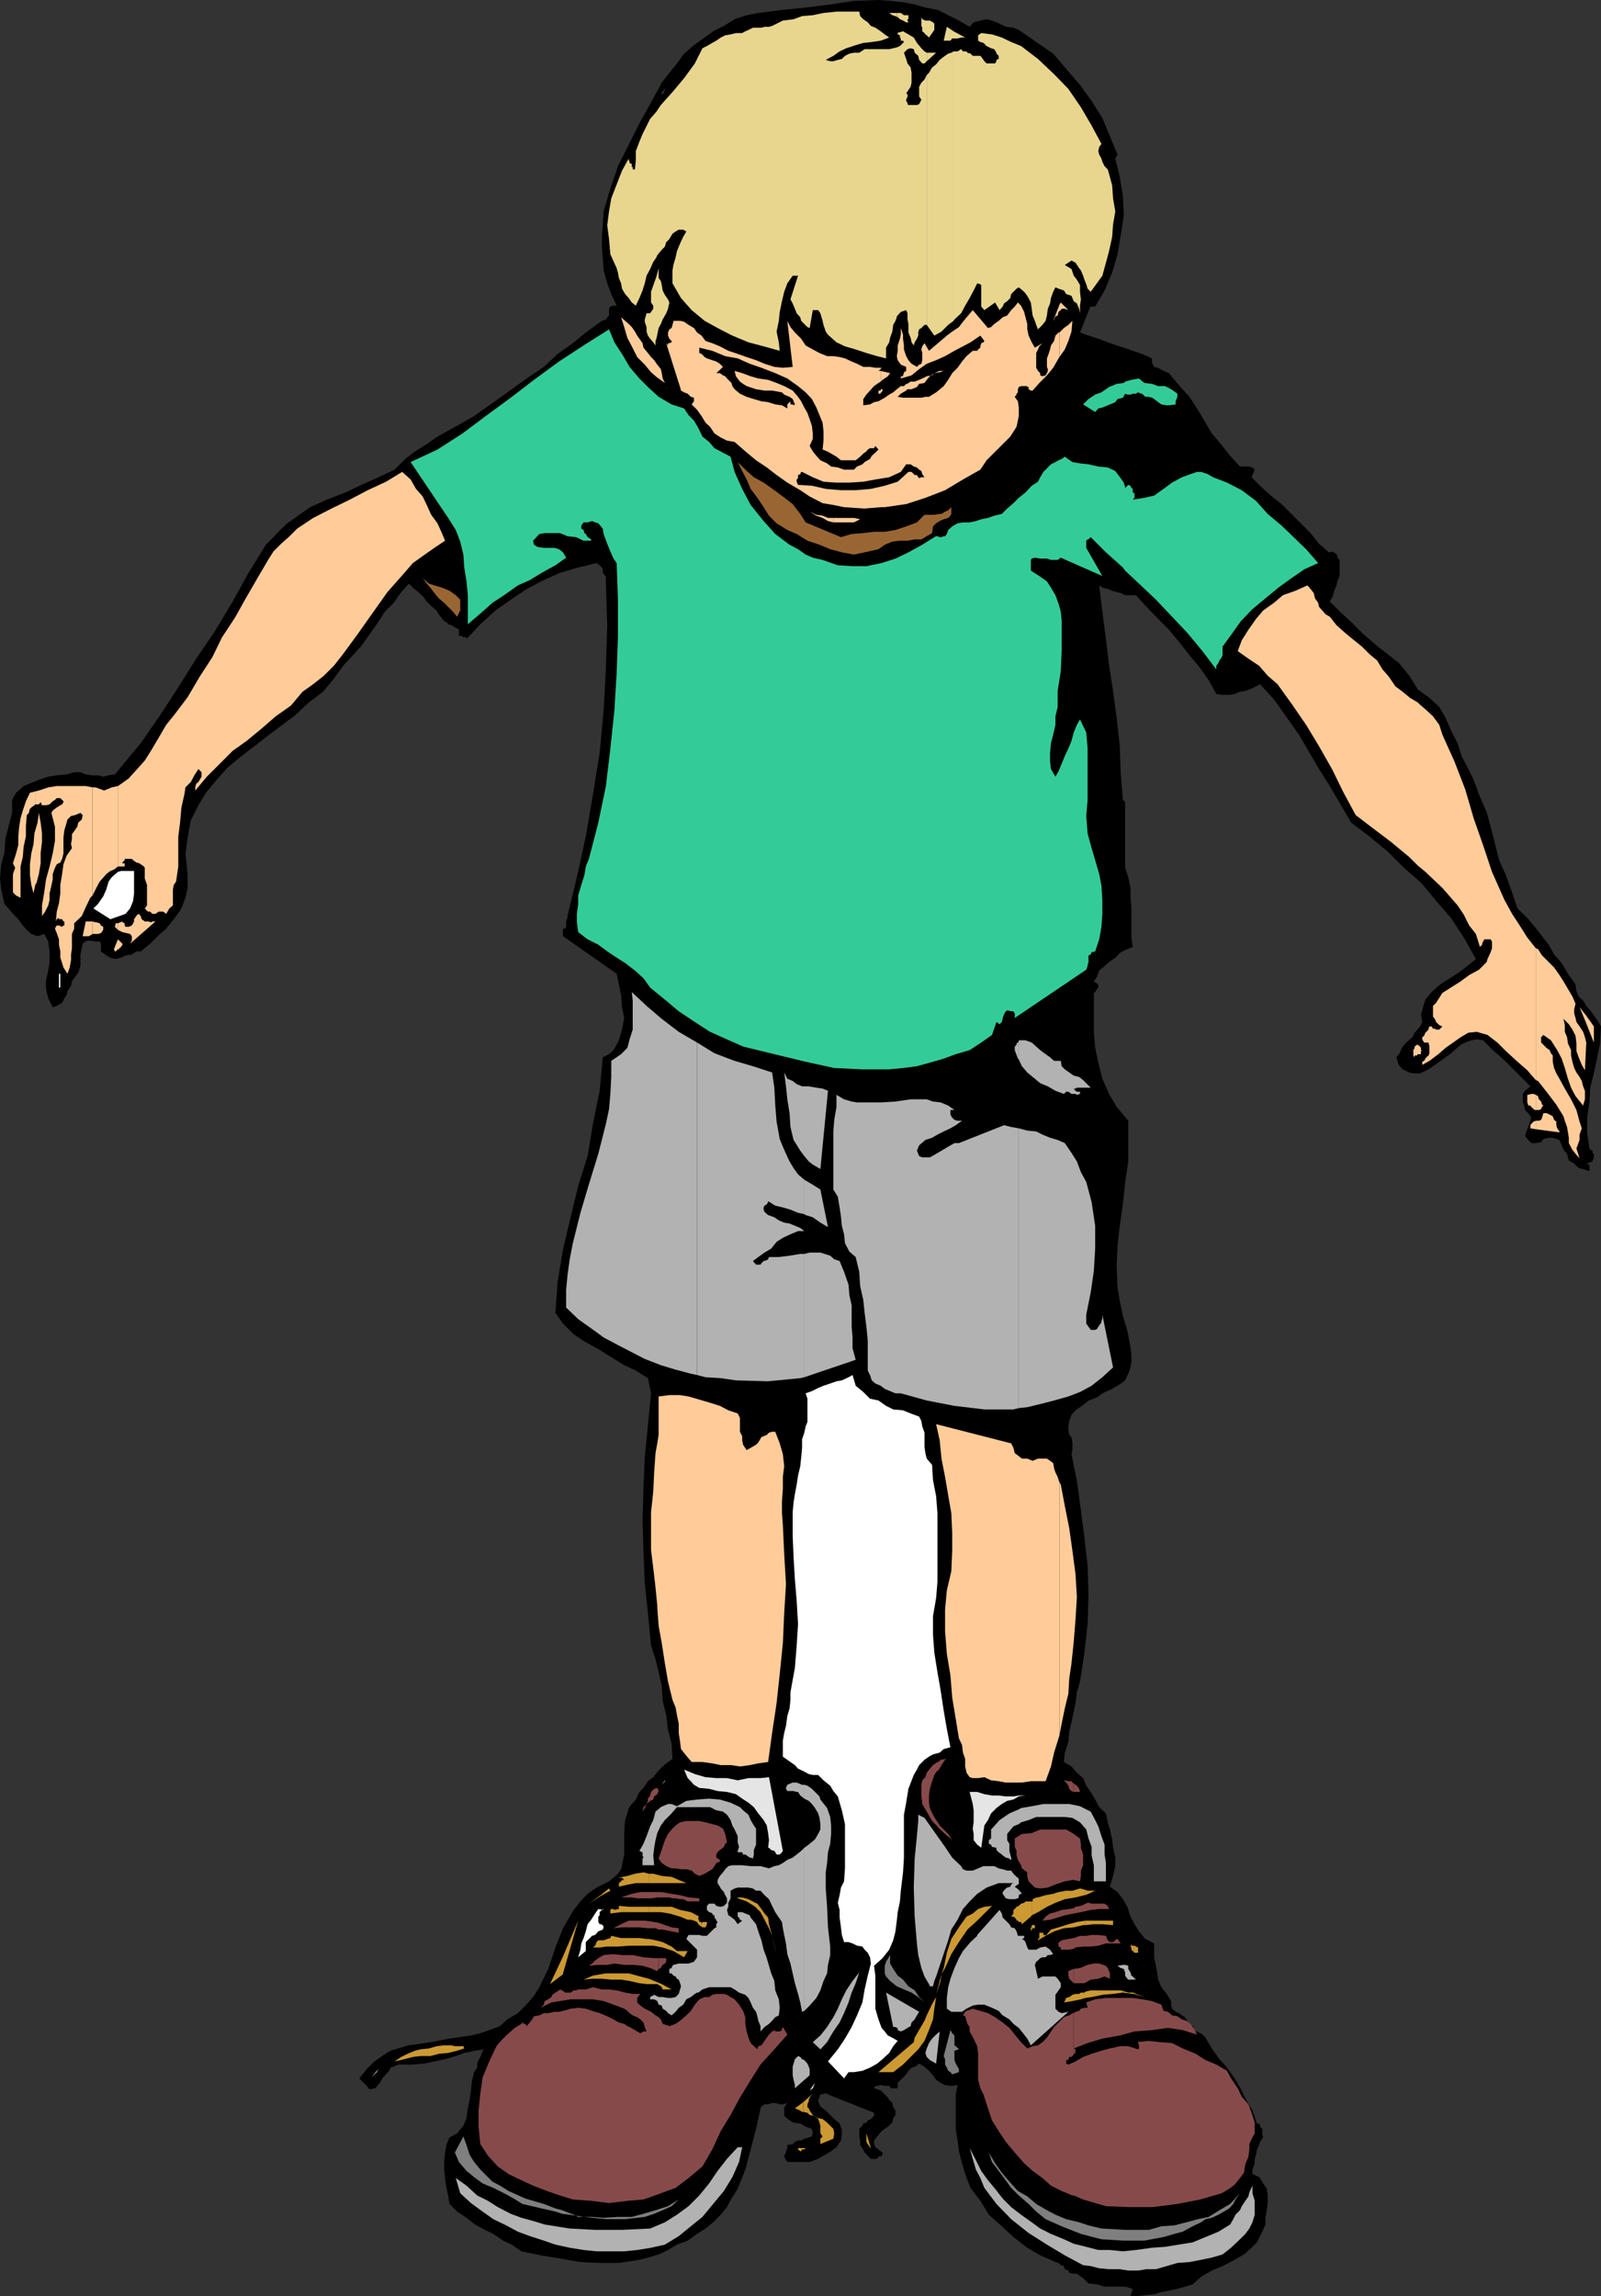 <svg xmlns="http://www.w3.org/2000/svg" width="358.297" height="513.801"><rect width="100%" height="100%" fill="#333333" stroke="none"/><path d="m217 6 .898-1 1.5-.398 1.399-.301 1.203.3 1.7.7 1.398.699 1.699.2 1.203.5 3.898 2.702L235.7 12l2.899 3.402 3.1 3.598 2.598 3.602 2.402 3.8 1.7 4.098 1.699 4.102-.5.898 1 4.102.699 4.3.203 4.297-.703 4.602-.7 4.101L248.899 61l-1.699 4-2.101 3.602h-1v-.2l-2.399 6 1.899.7 2.199.699 2.101.8 2 .7 1.602.5 2 .699 2.098.7 2.199 1v.702l.203.7.297.5.703.199.7.3.698.399.7.3.5.2L264 86.402l2.2 2.399 1.698 2.601 1.602 2.7L271.2 97l2.198 2.602 1.899 2.398 2.203 2.402h2.098l.5.2h.199l.5.5-.7 1.699 1.903 1.898 2.398 2.203 2.399 1.899L289 115l2.098 2.102 2.199 2.199 1.902 2.398 2.2 1.903h.199l.5-.2.199.2h.3l.7.699v.5l.5.5v3.601l-.5 1.2-.2.898-.5 1.2-.3 1.202-.7 1.2 2.2 2.199 2.601 2.398 2.399 2.403L307.5 144l2.797 2.2 2.703 2.1 2.398 2.9 1.899 3.1 2.402 1.7 2.399 2.2 1.402 2.402 1.2 2.8 1.5 2.899.898 2.898 1.5 2.903 1.199 2.398 1.402 3.8 1.5 3.4.899 3.3 1 3.902.902 3.598 1.5 3.3 1.398 3.9 1.2 3.6 2.199 2.102 1.703 2 1.598 2.098 1.5 1.902 1.199 2.2 1.703 1.898 1.398 2.402 1.7 2.399.199 1.5.5 1.199 1 .902.703 1.2.898 1 1 1.398.7 1 .699 1.2-.2 3.8-.699 3.402-.699 3.297-.8 3.203-.2 3.297-.5 3.403v3.3l.5 3.598.2.3.5.2v.5l.3.2v1l-.3.5v.202l-1.2.5v.2h.5v1.5l-1.402-.5-1-.2-1-1-1.2-.703-.398-1.5-.8-.898-.399-1-.5-1.2-1.5-.5h-.902l-1.2.301-.5.7-1.199.199h-1l-.699-.7-.703-.902 1.402-4.097-.199-.301-.5-.7-.703-.699-.2-1-.3-.902v-1.7l.5-.698 1.203-1-5.5-5.5-1.5-1.403-1.203-1-2.399-2.398-1.398-.2-1.203.2-1.399.5-1 .5-2.398 2.101-2.402 1.7-2.399 1.699-1.902.898h-1.5l-.899-.199-1.5-.7-.898-1-.5-1.698.7-.903.698-1.5.801-.898 1.399-1.2.5-1 1.199-1.402.5-1L318 227l.297-.898.402-1.5.301-.903 1.398-1.699 1.899-1.7 2.203-1.398 1.898-1.203 2.2-1.699 1.699-1.398-2.7-4.801-2.898-4.399-3.3-3.8L318 197.5l-3.8-3.3-3.602-3.598-4.098-3.403-4.102-3.097L300 180l-2.402-4.098-2.399-3.8-2.402-4.102-2.098-3.598-2.902-4.101-2.7-3.801-3.097-3.398-.902.5-1.5.699-.899.3-1.199.2-1.203.5-1.2.199h-1.5l-1.398-.2-1.699-3.1-1.902-2.7-2.399-2.898L264 143.8l-2.402-2.899-2.399-2.402-2.601-2.7-2.399-2.6h-2.402l-1-.5-.899-.2-1-.3-1-.4-1.199-.3-.699-.5.7 5.8.8 6.2.7 5.8.898 5.802.8 6 .7 6.199.199 6 .5 6.199.5.5v14.7l.703 2.1.5 2.4v1.902l.2 2.398v6.8l.3 2.102-1.203.5-1.5.7-1.2 1.199-1.398 1-1 .898-1.199 1-.5 1.403-.703 1 .703.5.297.199v.7l-.297.3-.402.7-.301.2v8.702l.3 3.598.7 3.3.902 3.602 1.5 3.399 1.7 2.898 2.601 3.102v9.101l-.703 4.797-.5 4.801-.7 4.8-.5 4.602-.199 4.5.2 4.598.5 3.102.699 3.398 1 3.3.703 3.602.2 1.7v1.699L253 306l-.5 1.402-.703 1.5-1.2.899-1.699 1-2.199 1-.902.699-1 .5-1.2.402-.898.797-1 .703-1 .7-.902 1-.5 1.398-.2 1v.902l.2 1.2.5.5.203 1.199v1.699l-.203.902 1.203 6 .898 6.5.801 6.297.7 6.203.199 6.5-.2 6.5-.699 6.399-1 6.5-.699 2.398-.3 2.403-.403 1.898-.5 2.402-.5 2-.2 2.399-.8 2.398-.2 2.102 1.7 1 1.203 1.398 1.398 1.203.7 1.7 1 1.398 1 1.7.902 1.702 1.5 1.399.398 2 .5 1.601.5 2.2.2 1.898.5 2.2v1.902l-.5 2.199-.7 2.398 1.7 1.203 1.199 1.598 1 1.7.703 2.202.898 1.7 1 1.597 1.399 1.703 2 1v3.297l.402 1.703.301 1.7.2 1.398.698 1.7 1.2 1.5 1 1.6v1l.199.7.8.7.7.3.703.5.7.402.5.797.698 1.203h.7v.899l.5.3h.3l.7.399h.199l1 1 1.402 2.402 1.7 2.399 1.699 1.898 1.699 2.403 1.402 2.398 1.2 2.402 1.398 2.399 1 2.898h.5l.203.5v.203l.5.5v1.2l.2.699-.7 1-.203.699-.5 1-.2 1.2-.3.902v1l-.5 1.398v1l1.5.7.902 1.402.801 1.199.2 1.5V493l-.2 1.602-.3 1.699v1.5l-.7 1.601-.5 1-.703 1.399-1 1-1.899 1.699-2.101 1.2-2.7 1.402-2.398 1-2.402 1.398-1.899 1.7-3.398 1-1.902.402-1.7.3-1.601.5-2 .2-1.598.199H253l.5-1.602-1.703-.5h-4.598l-1.699-.5-1.902-.199-1.2-1.2-1.398-1h-1l-.703-.198-.2-.5-.8-.301-.2-.7-.699-.199-.5-.5-.699-.203-3.402-1.5-2.899-1.699-3.101-2.398-2.598-2.403-2.902-2.597-1.899-3.102-2.199-2.898L216 486.5l-.703-2.398-.7-2.7-.3-2.402-.399-2.398v-7.903l.399-2.097-1.399.199-1.398-.2-1-.5-1-.699-.703-1-.899-1-1-.902-1.199-.7-1 .7-.699.2-.703.702-.5.797-.7.703-1.199 1.2v1.199H199.2v-.5H198l-.703-.2h-.2l-.8.2h-.399l-.3.5.699.199.8.3.403.4.5.5.7.702.3.5.7.7.198 1 .5.699v1l-.5.699-.199 1-1 .902-1.402 1-1 1.2-.7.898v.8l.301.7.7.5.902.7v.5l-.402.402h-.5l-.301.5h-1.399l-.699-.7-.699-.703-.5-1-.5-.699v-1l-.203-.898v-1.7l.703-.703.2-.5.698-.199.301-.5.7-.3.699-.7v-.7l-10.301-4.1-.2-.2h-.8l-.2.2h-.5l-.199.5v.202l-.3.5v.297l.5 1.203 1.199.899 1 1 .902.898 1.2 1 .5 1.403v1l-.2 1.398-1 1.5-1.199.902-1.703 1-1.2.7-1.898.699h-5l-.3-.399-.399-.8v-.2l.398-.703v-.297l.301-.703V480l1.2-.2.5-.5.699-.3h.699l.703-.398 1-.301.7-.2.198-.699-.199-1-1.402-.5-1.2-.703-1.5-.199-.898-.5-1.199-1v-1.898l.7-1-1 .3h-.7l-1-.3h-.703l-.899.3h-.8l-.7.5-.199.399-1 4.601L168 481l-1.203 4.5-1.7 4.3-1.398 2.2-1 1.902-1.402 1.7-1.7 1.699-1.699 1.398-1.898 1.203-2.102 1.5-2.398.899-2 1.199-2.102 1-2.398.7-1.902.5-4.598.702h-4.3l-4.302-.203-4.601-.797L121 504.7l-4.3-.898-2.2-1.5-1.902-.899-2.2-1.5L108.5 499l-2.203-1.2-1.899-1.5-2.101-1.398-1.7-1.703-.3-1.898-.399-1.7-.3-2.199-.2-1.902v-1.7l.2-2.1.3-1.7.7-1.7 1.699-.898 1.402-1.703.7-1.699.3-2.2.399-1.898.3-2.101.2-2 .5-2.102.199-.297.5-.703v-.898l.3-.801.403-.7.297-.698.203-.7.5-.3-2.203.3-2.399.5-1.898.7-2.402.699-2.399.5-2.402.5-2.399.199h-3.3l-1 .5-.7.2-.3.702-1.399 1.5-.699 1.2-1 1.199-.902.199h-.5l-.5-.7-1.7-1.698 1.7-2.102 1.699-1.7 1.703-1.198 1.898-1.2L91.5 457.7l4.797-.699 4.3-.8 4.801-.7 2.102-.5 2-.7 2.398-.898 1.602-1.5 2.398-1.402 1.7-1.7 1.699-1.898 1.402-2.203 2-4.097 1.598-4.801L126 431.5l2.398-4.098 1.5-1.902 1.602-1.7 2-1.398 2.797-1.402 1-.8 1-.9.703-1 .2-.898.5-2.402v-5.098l.198-2.601.5-1.5.301-1.2.7-.902.898-1 .8-1.699.903-.898 1-1.5 1.2-.903 1.198-1.5.899-.898 1.203-1 1-.7-.203-3.402-.797-3.097-.402-3.301-.801-3.2-.2-3.3-.699-3.102-.699-2.898-1-3.102L145 361l-.703-6.8L144 347l-.203-6.898.203-7 .297-6.903L145 319l.7-7.2-.7-3.398-2.703-1.703-2.598-1.199-3.101-1.898-2.7-1.7-3.101-1.703-2.399-1.597-2.398-2.403-1.703-2.398.5-7 1.203-7.2 1.7-7.199 1.698-7 2.102-6.703 1.2-7.199 1.5-7.398.698-7.5 1.399-.7 1-.902.703-1.2.5-1 .7-2.398.5-2.601-.5-2.399-.2-2.703-1-4.797-12-8.402v-1.7h.5l.2-.398V206.2l.3-.797V205l2.098-8.7 2-9.1 1.601-9.4 1.5-9.3.899-9.598.5-9.402.3-9.598-.3-9.3v-1.5l-.5-.7-.2-.203v-.797L134.7 127l-.5-.5-.699-.5-4.102 1-4.101 1.2-3.598 1.6-3.8 2-3.602 2.4-3.399 2.402-3.398 3.097-3.102 3.301v-.398h-.898v-.301h-.8v-1.399l-.403-.3-.5-.2-.7-.5-.8-.203-.399-.5-.5-.199-1.199-1.5-.5-.898-1.199-1-1-1-.902-1.2-1-.902-1.2-1-.898-.898-1.703 1.898-1.7 2.402-1.898 1.899-1.902 2.898-1.7 2.403-1.699 2.398L79 146.602 76.797 149l-2.098 2.902-2.402 2.899-3.2 2.398L66 160.102l-6 4.5-6.203 4.8-2.899 2.399L48.5 174.5l-2.402 2.902-1.7 2.797-1.699 3.403-.699 3.8-.5 3.598.5 4.8v2.9l-.5 2.202-.902 2.399-1.7 2.398-1.699 2.102-1.902 1.699-1.7 1.7-2.097 1.702h-1l-1 .7-1.402.199-1 .5-1.399.3-1-.3-.902-.5-1.2-.899V211.2l-.3-.5h-.899l-1.198-.2h-.5l-.699.2-.5.5-.203 1-.297 1.402v2.597l-.5 1.5-.703.903-.7 1-.199 1-.8 1.199-.2.898-.5.703-.5 1-1.199.7-.902.3-1-2-.5-2.101v-1.899l.5-2.203.3-1.898v-2.399l-.3-2.203-.9-1.699-1.5.5L7 209l-1-.898-.902-1-1-1.403-1.2-1.199-1-1.2-.898-1-.703-3.1L0 196.601l.297-3.2L1 190.8l.2-3.102.698-2.699.801-3.098V179l.899-1.598 1.699-1.5L7 175.2l1.7-.699 2.097-.7 1.902-.3 2.2-.2 1.699-.5H18l1.2.5 1.5.2h1.198l1.2.3 1.199-.3 1.402-.2 1-1.198L31.5 166.3l4.297-6.2 4.101-6.3 4-6.399 4.102-6 3.898-6.5 3.602-6.5 4-6.5 1.7-1.703 1.5-1.597 1.597-1.5 1.703-1.2 3.398-2.402 3.801-1.7 4.098-1.6 3.601-1.7 3.801-1.7 3.598-1.698 2.402-2.403L92.9 101l2.601-1.598 2.398-1.703 2.7-1.5 2.902-1.597 2.598-1.5 2.402-1.7L111.898 89l3.301-2.398 3.399-2.403 3.101-2.097 3.098-2.903 3.402-2.398 2.899-2.399 3.601-2.601.899-.301.3-.5.399-.398v-1.5l.3-.5.7-.2H138l-1.203-2.601-.899-2.399-.8-2.902-.2-2.7-.199-2.6v-2.4l.2-2.6.199-2.9 1.5-5.1 1.699-5 2.402-4.798 2.399-4.8L145.5 23.3l2.598-4.801 1.699-2.2 1.703-2.1 1.598-2.2 2.199-1.898 2.402-1.7L159.598 7 162 5.8l2.398-1.5 2.7-.898 2.601-.5 2.399-.3 3.101-.403 5.098-.5 5.5-.699 5.3-.8 5.5-.2 2.602.2 2.899.3 2.601.5 2.399.7 2.699.5 2.402 1.202 2.399 1.2L217 6"/><path fill="#e8d68f" d="m146.898 75.8.2-.898.3-1.5.5-.902.399-1 .8-1.398.403-1 .297-1.403L149.5 67l-.703-1-.5-1-.2-1.2-.199-.898-.5-.703V60l-.5 1.902v13.899m0-13.899-1.199 3.399v2.398l.5.703v.7l-.5.699-.199.3h-.8l-.403 1.399v.5l.402 1.2v1l.301.902.5.699.7.8.5.7v-1l.198-.5V61.902m0-4.3.2-.5 1-1.2.699-.703.3-1 .7-.699.703-1.2.7-.5.698-.398h1l.7.399-.7 1.199-.699 1.5-.699 1.7-.3 1.402-.5 1.699-.2 1.199v2.902l1.898 3.297 2.399 2.703 2.902 2.399 2.899 1.601 3.3 1.7 3.602 1.5 3.398.898 3.602 1-.203-1.898-.5-2.403.5-2.398.203-2 .5-2.399.5-2.101.7-1.899 1.198-1.703h1.2l-1.7 5.301.5.902.5 1.2.399 1 .8.898.2.8.703.7.7.7.5.202.698-4h1.2l.3.399.2.3.5 1.7.199.898.5 1.5.5.703 1.902 1.7 1.899.898 2.402.7 2.398.8 2.399.7 2 .5v-2.4l.703-1.198.2-1 .5-1.403.198-1.5.5-.898.301-.801V10.602l-.8.199L199 11h-5.5l-1.203.8h-1.2l-1 .2-1 .5-.699.7-.898.202-1 .297h-.703l-1-.297 1.703-.902 1.398-1 1.5-.7 2.102-.698 1.7-.5 1.898-.2 2-.3 1.902-.7-1-.703-.902-.699-1.2-.8-1-.4-.699-.8-1-.7-.699-.698-.203-1h-5.098l-2.902.3-2.399.5-2.398.2-1.902.699-2.399.3-2.402 1.2-.7.199h-1l-.699.2H168.5l-1 .5-.703.3-.7.402H164.7l-1.2.298-1.203.203-1 .5-1 .7-.899.5-1.199.699-1 .5L155.5 14.2l-2.402 3.301-2.598 3.102-2.602 2.898-1 1.5v32.602m0-32.603-1.398 1.602L143.797 30l-.7 1.7-.8 2.1v2l-.2 2.102h-.5v-.5h-.199V36.7l-.5-.199v-.3l-.199-.4v-.3l-1.5 2.7L138 41.3l-1.203 3.102-.5 2.899-.399 3.101.399 3.098.3 3.402L138 60l.297 1 .203 1.2.5 1.202.2 1.2.698 1.199.801.898.7 1 .898.703.8-1.703.7-1.699.5-1.598.402-1.703.801-1.5.7-1.597.698-1V25M200.7 71v-.2l.898-1 1.199-.398.3.7V71.5l.2 1v1.902l.5 1.2.203 1 .5.699.2-.7.5-.8.3-.7v-.699l.2-.703.5-.297.698-.703h.5V16.801l-.5 1-.699.699-.5.902v2.2l.5.699-.5 1-.5.199h-1.902l-.2-.2V23l-.3-.398V22.3l.3-.7v-.5l-.3-.199 1-1.5.203-.902v-2.2l-.203-1.198-.7-.903-.3-1-.5-1.398.8-.801.7-.2.703.2.2.8.8.7.2.902.698.797h.5l.5-.5V11.8l-.5-.301-.699-.7-1-1.198-.699-1.2-1.203-.703-1.2-.699-1.398.402h.2V7.7l.5.203v.5l.199.2v.5h.5l.199.3-.899.899-.699.3V71m.001-67.2h.198l.5.5.7.302.699.398h.5l-.2-.398V4.3h.2v-.899h-1l-.7-.5h-.898V3.8"/><path fill="#e8d68f" d="M200.7 2.902H199l-.703-.3.703.3.7.5.698.2.301.199v-.899m6.699 69.798 1.7 2.402 1.601-.903 1.5-1.5 1.2-.898V11.5l-.5.3-.7.2-1 .7-.902.702-.797 1-.902.7-.7 1.199-.5.5v55.898m0-58.999 2.102-1.9h-2.102zm0-5.798.5.5 1.2-1.703V5.301L208.797 5l-.7-.398h-.699v3.3m0-3.3h-.3l-.7-.301-.199-.5v2l.2.398V7l.5.402.199.297.3.203v-3.3"/><path fill="#e8d68f" d="m213.398 71.8.2-.3 1.5-1.398.902-1.7 1-1.703.898-1.699.801-1.598.7.2.199.199v4.8l.699.801 2.402-1.703 1 1.703.7-.8.3-.7.7-.5.699-.703.199-.898.8-.801.403-.398.5-.301 1.2 1 .698.898.801 1.5.2 1.403.199 1.5.5 1.199.3.898.399 1 1-1 .703-.898.297-1.2.203-1.5.5-1.199.2-1.203.5-1.398.5-1 .698.3 1.2.399.5.8 1.199.4.5 1.202.703.5.5 1.2.2 1v-1.7l.198-1.402-.199-1.7v-1.5L241 62.603l-.703-.903-.5-1.5-1.5-.898 1.5-1 .902.5L241.5 60l.398.5.5 1.2.301.902.399 1 .3 1 .7.699 2.601-3.602.801-2.898.7-2.602.698-3.199.2-2.8.5-2.9-.5-2.898-.2-2.902-.699-2.598-.3-1-.7-.703-.5-1-.199-.699-.5-.898-.203-.801.203-.899.5-.703-2.203-4.097L241.898 24l-2.8-4.098-3.2-3.3-3.601-3.403-3.797-2.898-2.203-.899-2.098-1L222 7.7l-2.402-.297-.7.5v1.2l.5.3.7.2.699.699 1 .5.703.199.5.8v.2l.5.5v.7l-.5.202v.297l-.3.5h-1.903l-.5-.5-.2-.297-.5-.703-.199-.199H217.7l-.5-.5-.699-.2-.203-.3h-.797l-.402-.5-.801.5h-.899v60.3m-.001-63.199h.899l.8-.2H216L213.398 7v1.602m0-1.602-1.5-1-.699 3.102h1.5l.399-.5h.3V7"/><path fill="#fff" d="m155.5 12.5-5.703 6 5.703-6m-7.402 8.602 1-1.7-.801 1.5zm0 0"/><path fill="#fc9" d="m7.898 198 .301-.5.5-1.898.399-2.403v-2.398l.3-2.399V186.5l-.3-2.398-.399-2.2-.3 2.2-.5 1.699V198m-.001-12.2-.199.7-.199 2.402L7 191l-.3 2.402v2.399L7 198l.5 1.902.398-1.902v-12.2"/><path fill="#fc9" d="M7.898 180H8.7l.399-.5.3.7h.899l.8-.2.7-.7.5-.3.402-.398h.801l.7.699v.199l-.302.5-.398.2-.8.5-.403.3-.5.402-.297.5.797 3.098v3.2l-.5 2.8-.7 2.902-.8 2.899-.399 2.898-.5 2.903V205l.7-1 .699-1.398.3-1.2v-1.5l.403-1.703.297-1.398v-1.2l.5-1.402.402-.797.801-.402.398-.8.301-1.2v-3.598l.2-1.601.5-1.7.199-.699.8-.8.899-.2 1.203-.5.5.5-.203 1-.797.7-.203.898-.7 1-.5.7v1l-.199 1.202.2.899-1.2 1.699-.699 1.902-.3 2.2-.4 2.398v1.902l-.3 2.2-.5 1.898-.2 2.2.2-.5.5-.298v.297h.698l.301.5h.2v.903h-.2l-.3.3-.7-.3h-.5l-.199.3-.203.399.402 1 .5 1.398v1.203l.301 1.5v1.399l.398 1.199.301 1 .899 1.402.5-1.402.3-1.7v-1.198l.2-1.403V209l.5-1.2v-1.198L18.297 205l.902-2 1-2.098.5-.5V176.2l-1.5-.297h-6.5l-1.902.297-2.098.703-.8.2V180"/><path fill="#fc9" d="m7.898 177.102-1.199.3-.902 1.899-.7 2.101-.5 1.7-.3 1.898-.2 2.2v1.902l-.5 1.898-.699 2.2.5 1-.5 1.402v4.097l.7.703 1 .5v-7l.5-2.101.199-2.399.5-2.203v-2.398L6 182.402l.5-.5v-.203l.2-.699.3-.3.7-.5.198-.2v-2.898M20.7 209h1.198l.7-.2.5-.698v-.7l-.5-.3-.301-.5-.7-.2h-.199l-.699-.203V209"/><path fill="#fc9" d="M20.7 206.2h-1.5l-.7 3.3h1.398l.801-.5v-2.8m.001-5.798.698-1.402.899-1.7 1.5-1.698.902-.7.801-.3.898-.7v-18L25 176.2l-1.703.703-1.899-.703H20.7v24.203m5.698 11.999h.301v-.203l.399-.297.3-.5v-.203l-1-1v2.203m0-2.202-.898 2.202.2.5h.198l.5-.5V210.2m0-2.098 1 .5.899.199.8.199.403.5v1l-.402.7 5.699-5h-.7l-.199.202-.8-.203h-.7l-.699-.5L31.5 205l-.3-.3v-.2l-.5.2-.2.3-.5.7v.5l-.203.402-.297.5-.703.3h-.7l-.199-.3v-.5l-.5-.2v-.203l-1 .403v1.5"/><path fill="#fc9" d="M26.398 206.602h-.5l-.199.8.7.7v-1.5m-.001-12.7h1.5v-.703h-.5V193l.5-.5v-.3H29.5l.297.3.703.5.7.2.3.202.7.5.198.297v2.403l.5 1.398v4.602l-.5.699.7.699h.5l.5.5h.699l.703-.5h1l.7.5.698-1.2.801-.698V199l.2-1 .5-.7.5-3.398V187.2l.398-3.097.3-3.403.7-3.097.203-1.403 1.2-1.2.8-1.5.898-1.398.7.699v1l-.399.699-.3.5-.5.402-.2.797v.703l2.598-3.101 2.902-2.899L52.098 168l3.101-2.2 3.399-2.8 3.101-2.7 3.399-2.398 2.601-3.101 2.399-1.7L72.5 151.2l2.2-2.2 1.898-2.398 3.3-4.5 3.399-4.801 3.402-4.801 3.801-4.3 1.898-2.2 2.399-1.7 2.402-1.698L99.598 121l-.7-1.7-1-2.198-1.398-1.903-1-2.199-.902-1.898-1.5-1.7-1.2-2.101L90 105.6l-3.602 2.2-4.101 1.898-4 2.102-4.098 2-4.101 2.101L66.5 118.3l-1.703 1.7-1.899 1.7-1.699 1.702L60 125.301l-2.402 4.101-2.598 4.5-2.402 4.297-2.899 4.403-2.199 4.5-2.8 4.3L42 156l-3.102 4.102-1.699 2.097-1.699 2.903-1.402 2.398-1.7 2.7-1.699 1.902-1.902 2.097-1.399 1-1 .703v18m120.7 165.898.3 4 .7 3.9.699 4.5.703 4.1 1 4.102.7 1.7.3 1.699.398 1.898v2.102l.301 2 .2 1.601 1.199 1.5 1.199 1.399h2.402l2.2.3 1.898.399h2.402l1.899.3 2.199-.3 1.902-.398 2.2-.301.898-6.5 1-6.7.703-6.5.7-6.902.3-6.699.398-6.5-.398-6.7-.3-6.5-.2-2.698V336l.2-2.898V330.5l.3-2.398-.3-2.7-.7-2.402-1-2.598h-.703l-.7.2-.5.5-1.199.5-.699 1.199-.5.5L168 324l-.902.5-.801-1.2-.2-1v-.898l-.5-1v-3.101l-.5-1-2.097-.7-1.902-1-2.2-.699-2.398-.703-2.402-.699-1.899-.3h-2.402l-2.399.3v8.602l-.3 1.898v36.8m0-36.8-.399 2.2-.3 4.3-.2 4.3-.5 4.602v8.399l.5 4.101.5 4.297.399 4.102v.5V323m0-238.5.3.2 1.399 1-.5-1-.2-1.2-.199-.898-.8-1V84.5m0-2.898-.7-1-.699-.7L145 79l-1-1.2-.203-1-.7-1-.5-.698-.5-.903-.699-1-.699-.699-.8-.7L139 71l.7 2.2.698 2.402 1 1.898 1.2 2.402 1.699 1.7 1.402 1.699 1.399 1.199v-2.898m39.402 35.3h4.598l1.402-.703-1.402-.297H186.5v1"/><path fill="#fc9" d="M186.5 115.902h-1.203l-1.2-.5-1.398-.203-1.5-.699 1.5.902 1.399.5 1.199.7 1.203.3v-1m0-2.902 2.398.5 4.602.3 3.598-.3v-24l-.5.3-1 .2-.899.5-1.5.2v-1.4l.7-1 .8-.898.899-1 1-.703.5-.297V83h-.5l.5-.398V82.3h-1.2l-1.199-.2h-1.5l-1.402-.699-1.2-.5-1.5-.703-1.199-.297-1.398-.203V113m0-33.3h-1.402l-1.7-.7-1.5-.8-1.601-.9-1-1.5-1.399-1.398-1-1.203-.699-1.398 1.2 10.3-2.2.2-1.902-.2-2.2-.699-1.898-.8-2.101-.7-2-.703L163 78.5l-1.902-1-1.7-.7-1.5-.5-.898-1.198-1-.7-.703-1-1.2-.703-1-.699-.898-.2h-1.5v.2l-.199.7-.203.702-.5.297-.297.703v.7l.297.699.5.5v.3l-.5.2h-.297v.5l-.402-.5 2.8 8.898.301.903.2.8.699.399.8.3.7.7.699.199v.8l-.5.7L156 91.7l1 1.402.898 1.5 1 .898 1 1.5 1.399.902 1.402.7 1.7.3 2.398 2.098 2.402 2 2.399 1.602 2.199 1.699 2.402 1.699 2.899 1.7 2.101 1.402 2.899 1.5 2.402.398V79.7m10.598 33.8H198l4.797-.7 4.3-1.398 4.403-1.703 4-2.398 3.898-2.2 1.399-2.101 1.703-1.7 1.898-1.898 1.7-1.703L227.5 95.5l.5-2.398v-1.903l-.203-1.398-.7-1 .403-.5v-.2l.297-.3v-.7l.203-.5.5-.199h1.398v.2h.301v.5l.5.3h.399l1.5-1.703L234.297 84l1.402-1.7 1.2-2.1.199-.298v-5.5h-.2l-.699.7-.3 1.199-.7 1-.199.898-.5 1.5-.203.5v1.903l.203.5V83l-.203.5-.297.5-.703.2-.5-.2v-.5l-.5-.5-.399-.7V79l.399-.8.3-.7.7-.7-1.7 1-.699-1.198-.699-1.5-.3-1.403V72.5L229.5 71l-.3-1.2-.7-1.398-.703-.703-.7.903-.8.8-.899 1.2-1 .398-.898.8-1 .7-.703.7-.7.202-3.398-4-1.199 1.399-1 1.199-.902 1.2-1.5 1-1.2.902L210.5 76.3l-1.402 1.199-1.2 1-1-1.7-.5.7-.199.7.2.8v1.602l-.2.8-.5.2-.5.5-1.199-.7-.703-.8-.5-.903-.5-1.5V77.3l-.2-1.5v-.899l-.5-1.5v1.5l-.199.899-.5 1.5v1.2l-.199 1.2.2.902.699 1 1.199.5V83l-.5.3v.2l-.2.5v.2h-.5v.5L204 84l1.7-1.398 1.698-1.2 2.102-.8 2-.903 2.098-1.199 1.902-1 1.7-.898 2.198-1.5.899 1.199-.2.3-.5.2-.199.699v.3l-.5.4-.199.3h-1l-1.402 1.2-1 1.202-1 1.399-1.2 1.199-.898 1.5-1 1.402-1.699 1.399-1.602 1h-.8l-.899.199h-4.101l-1.2-.2.7-.698.5-.301.699-.399.3-.3H204l1.2-.5.5-.7 1.198-.203.5-.699.7-.8 1-.7 1.199-.2.902-.3h-.902l-1.2.5-.5.5-1.199.2-1 .5-.699.3-1 .402h-.902l-.5.297-.2.203h-.3l-.5.5h-.7l-.898.7-.8.699-.899.5-1 .699-.902.5v24"/><path fill="#fc9" d="M197.098 87.8h.199l.203-.398v-.3h-.402v.699m0-.699v.3h-.5v.7h.5v-1m0-1.7L197.5 85l1.2-.8.5-.7-2.102-.5v2.402m0-2.8.199-.301h-.2zm40 305.698.5-2.6.699-3.4.8-3.3.2-3.398.5-3.403.5-4.797.402-5 .301-5-.3-5.101L240 347l-.703-5-1-5-.899-4.8-.3-.5v56.6"/><path fill="#fc9" d="m237.098 331.7-.2-.5-.199-.7-.5-1-.3-.898-.2-1.2-.699-.5-.703-.5h-2l-1.2.5-1.199-.5H228.7l-.902-.703-.7-.5-.3-1.199-.5-1-16.797-4.3.797 3.6.402 4.102.801 4.098.7 4.102.698 4 .2 4.398v4l-.2 4.602-1 4.3-.398 4.297V365l.398 5.102.801 4.8.399 5 .8 4.797.7 4.301.699 1.5.203 1.7.5 1.402v1.699l.297 1.398.703 1 .7.203h1.198l1.399-.203 1.5.703 1.703.2 1.598.3h3.601l2-.3h3.3l1.2-3.301.698-3.102 1-3.199.2-.7v-56.6m0-251.798 1.199-1.703.8-1.898.7-2.102.203-2.398-.902.898-1 .703-1 1v5.5m0-10.3.3-.2.2-.3h.699l.8.3-1.699-1.703-.3.5v1.403m0-1.402-1.399 3.6.2-.3.3-.7.5-.198.2-.801.199-.2V68.2m80.199 167.702H318v-.703l.297-.199H318v-.5l-.203-.3-.5-.4v2.102m0-2.102h-.2l-.5.4v.3l-.3.5v1.2l.3.402v-.403h.5l.2-.297v-2.101"/><path fill="#fc9" d="m317.297 193.7 1.703 1.402 3.797 3.597 3.402 3.903 1.399 2.097 1.199 2.403 1.5 1.898.902 2.902.5-.5v-.203l.2-.5.3-.5h1.399l.3.5v1.5l-.3.903-.7 1.5-.199.699L331 217l-2.203 1.2-1.899 1.402L324.7 221l-1.902 1.2-1.399 2.202-.699.7v2.398l.399.5.3.7.7.702.699.297-.7.703h-.699l-.3-.203h-.399l-.3-.5h-.5l-.2.5v.203l-.699.7-.3.699-.403.3v.5l.402.7h1l.2.898v1.5l-.2.5-.5.403-.5.8-.402.2v.699l1.601-.899 2-1.5 1.602-1.402 3.398-2.398 1.7-1 1.902-.2 2.398.7 2.2 1.699 1.902 1.898 2.398 2.203 2.399 2.098 1.902 2.2v-29.5l-1.902-2.4-1.7-2.698-1.699-2.602-1.699-3.098-2.8-6.3-2-6-2.102-6-1.899-6.5-2.398-6.2-2.703-6-.7-2.203-1.398-1.898-1.5-1.399-1.402-1.203-.5-.5v36.5m-.001-36.499-1.7-1-1.699-1.4-1.601-1.198-1.5-2.2-1.399-1.601-1.199-2-1.699-1.399-1.703-1.703-2.098-1.699-1.699-1.398-1.902-1.7-1.5-1.902-.899-.5-.8-.898-.7-.801-.199-.899-.703-1L294 132.7l-.703-.898-.7-.801-2.699 1.2-2.8 1-2 1.702-2.399 1.7-1.601 1.898-1.7 2.402-1.5 2.399L277 145.7l2.398 1.703 2.399 1.598 1.902 2.2 2.2 1.902 3.3 4.597 3.098 4.5 2.902 4.801 2.899 5.102 2.601 5.3 2.7 5 3.8 2.899 4.098 3.101 4.101 3.399 1.899 1.898v-36.5m26.403 95.5 5.3.702v-.203l-.5-.699-.203-.7v-.8l-.5-.398-.297-.801-.703-.399-.7-.3h-.699l-.3 1-.2.5-.5.199h-.699v1.898"/><path fill="#fc9" d="m343.7 250.8-.5.2-.5.5-.2.3v.7l1.2.2v-1.9m0-2.398h.698l.5-.203.2-.5.3-.297-.3-.203-.2-.699-.5-.5-.199-.7-.5-.3v3.402"/><path fill="#fc9" d="m343.7 245-.5-.2h-.5l-.7.2h-.203v1.7l.203.5v.202h.5l.2.297.5.5.3.203h.2V245m0-3.3.5.202 1.898 2.399 2.199 2.898 1.601 2.602.301 1 .5 1.398.2 1.203.199 1.2v1.199l.8 1.5.7.898.902 1-.703-2.199.703-1.898v-1.2l.5-1.402-.5-1.5-.703-2.598-1.2-2.402-1.398-2.398-1.199-2.2-.703-1.203-.5-1.199-.297-1.398v-1.403l-.402-.5-.301-.699-.7-.5-1.199-1.2v-1.198l.5-.5 1.7 1.199L348.5 235l1 1.902.7 2.098.698 2.402.7 2 1 1.899 1.699 2.101.402-1.402v-1.898l-.402-1-.297-1.2-.5-.902-.703-1-.5-1-.399-1.398-.3-1.403V235l-.7-1.5-.199-1.398-.5-1.2v-1.5l-.3-1.402 1.199 1.2.8 1.202.7 1.399.199 1.699v1.7l.5 1.402.703 1.699.7 1.199.3-6.2-.3-1.198-.403-1.2-.797-1.203-.703-1-.2-.898-.3-1v-1l.3-1.2-.699-1.601-2-3.398-.898-1.403-1.203-1.699-2.7-2.7-.898-1.398-.5-.203v29.5M355 229l1.7 4.3v-3.6l-1.7-2.4v1.7"/><path fill="#fc9" d="m355 227.3-1.5-1.898L355 229ZM27.398 206.2l.5-.5-.5.5"/><path fill="#3c9" d="m251.797 127.7 3.101 2.902 3.801 3.597 3.598 3.801 3.402 3.602 3.399 4.097 3.101 4.102V149l.5-.7.2-.5.5-.698.199-.5v-1.903l1.902-2.597 2.2-3.102 2.597-2.7 2.902-2.398 2.899-2.402 2.902-2.098 2.898-2L295 126l-2.703-3.098-2.797-2.703-2.703-2.597-3.098-2.602-2.601-2.898-3.2-2.403-3.3-1.699-3.098-1.2-1.203-.698-1.5-.5h-.899l-1.5.5-1.898.699-2.203 1.199-1.899 1.402-2.101 1.5-2.2.5-2.597.399.398-.399v-1l-.398-.203v-.797l-.3-.203-.2-.5-.5-.199-.703.7v-.2 18.7m0-18.7-.297-1-.703-1-.7-.898-.5-.7-1.699-.8-2.101-.2-2.2-.5-1.898-.203-1.699-.297-1.703-1.203-.7.5-.699.301-.699.402-1 .5-1.699 1.7-.703 1.199-.5 1-1.399.898-1.398 1.5-1.5 1.203-1.203 1.2-1.399 1.199L224.2 115l-1.699.402-1.402.5-1.5.297-1.2.403-1.398.3h-1.5l-1.203.2-1.2.699-.898.8-.3.899-.399.5h-.3l-.5.2h-.403l-.5-.2h-.297l-.402.2-2.7 1.702-3.101 1.7-2.899 1.398-3.101 1-3.399.7h-3.101l-3.297-.2-3.402-1.2-2.2-.5-1.601-.698-1.7-1.2-1.898-1-3.199-2.402-2.602-2.898L168 113l-1.902-3.598-1.7-3.8-.898-3.403-1.703-.898-1.899-1-1.199-1.399-1.5-1.203-.902-1.898-1-1.7-1.2-1.199-1-1.5-2.8-.902-2.899-1.7L145 86.603l-1.902-1.903-2.2-2.597-1.699-2.903-1.699-2.597-1.203-2.903-5.7 3.602-5.5 3.601L119.5 85l-5.203 4-5.598 4.102L103.5 97l-5.602 3.602-6 2.8 8.399 12.5 1.703 2.7 1 2.597.7 2.903.198 2.898.5 3.102.301 3.097v6.5l2.801-2.398 2.7-2.399 2.597-1.703 3.101-2.199 2.7-1.2 2.601-1.6 3.098-1.7 2.402-1.7-.699-1.198-.902-.7-1-.3h-2.399l-1.402-.2-.797-.5-.203-.902 1.402-1.5 1.2-.2h3.398l1.703.7 1.898.2 1.7.8h1.699v-.3l-.797-.5-.402-.7-.301-.2-.2-.698-.5-.301v-.7l.5-.699h.903l1-.3.7.3.698.2 1 1.199.2 1.199.8 2.2.7 1.702.699 1.598.703 1 .297 8.2v8.1l-.297 8.4-.5 8.202-.902 8.598-1 8.402-1.7 8.2-2.101 8.097-.7 1.703-.3 1.899-.7 2.199-.699 2.402v1.899l-.3 2.199v1.902l.3 2.2 2.102 1.597 2.398 1.203 2 1.5 2.102 1.399 1.898 1.199 2.2 1.7 1.902 1.702 1.5 2.098 3.297 2.7 3.101 2.6 3.602 2.4 3.398 2.202 3.801 1.7 3.598 1.597 8.203 2 5.797 1.403 6.402 1.398 6.301.3h6l3.098-.3 3.101-.398 2.899-.801 3.101-.899 2.7-1L217 235l2.598-1.7 2.402-1.698 1-2.903.7.5.5-.5.198-.699v-.2l.301-.8.399-.7.3-.198.899.199h.5l.3.5v1l16-10.801.301-.8v-.2l.2-.7v-1.5l.5-.198.199-.5.8-.2.903-2.703.5-2.797.2-2.902v-3.098l-.2-3.203-.5-2.597-.902-3.102-.801-2.7-.899-3.3-.3-3.898.3-3.602v-11.5l-.3-3.598-1.399-2.902-.699 1.2-.703 1.702-.5 1.899-.7 1.699-.8 1.7-.7 1.702-.699 1.7-.699 1.199-1-1.7-.199-1.699V168.5l.2-2.2.5-1.898.5-2.203v-1.898l.5-2.102v-3.597l.698-4.403.2-4.5V139l-.2-2.2-.5-1.698-.699-1.903-1-1.699-.902-1.398-1.7-1.2-1.898-1.203v-2.398l.2-.301.699-.2 1.199.2h1.5l.902.3h1.5l.7-.5 9.3 4.102-3.601-6.3V121l.3-.3h.2l.5-.5 3.402 3.402 3.797 3.398.5.7V109m0-20.898.5.199H253l.5-.2h.7l.5-.3.698.3h.2l.699.7h.8l.7.199.5.3.902.7.7.5 1.199.2h.5l1.5-.2v-.7l.402-1v-.698l-.402-.301-1-.7-1.399-.699h-1.5l-1.402-.5-1.7-.203-1.199-1L253.2 85l-1.402.402v2.7m-.001-2.7-.297.297-1.602.203-1.699.7L246.5 87.8l-1.402.5-1.5 1-1.2 1.199 2.7 1.7.699-.798.902-.203 1.2-.5.5-.199 1.199-.5.5-.7 1.199-.3.5-.898v-2.7"/><path d="m178.598 86.402 1.699 1.399 1.402 1.5 1 1.898.7 1.703.699 1.7.199 1.898v2.102l-.2 2 1 .398.903.5 1.2.7 1 .8h3.3l1-.8.7-.7.3-.2.398-.3.301-.398.5-.301h.899l.3-.5.7.8-.7.7-.8.699-.399.7-1.199.702-.5.5-1.203.5-.7.7h-2.199l-1.398-.5-1.5-.2-.902-.703-1.5-.699-.899-1-.8-1-.7-1.2.7-1.6V97l-.2-1.7-.5-1.5-.5-1.398L180 91.2l-.703-1.398-.7-1-1.199-1.399-1.898-1-1.703-.703-1.899-.699-2.199-.3-1.699-.5-1.902-.7-1.7-.5.301 1.2.899 1.202.699.5.8.5 2.102.7 1.899.3h1.699l2.203.399.5.5 1.2.5.698.5.5 1.199-.3.2-.2-.2h-.5v-.7l-.699.7v.902L175 90.7l-1.5-.199-1.602-.5-1.5-.2-1.699-.5-1.601-.5-1.5-.698-1.2-1-.5-.7-.199-.703-1-1-.402-.5-.5-.199-.7-.5h-.8l1.5-1.398-.7-.7-.8-.5-.899-.3-1.199-.403-.5-.297L157 79.2l-.5-.199v-1.2l2.898.7 2.899 1.2 2.8.5 2.7 1.202 2.601.899L173.5 83.5l2.7 1.2 2.398 1.702"/><path fill="#963" d="m180.297 116.902 7.902 3.297 2.399-.699 2.601-.2 2.399-.3H198l2.398-.398 2.399-.801 2.402-.899 1.7-1.703h2.199l1.199-.199h.402l.801-.5.7-.3.698-.7v1.5l-.199.402-.5.5-1 .297-.902.403-.797.5-.703.699-.2 1.5-2.398 1.398h-1.5l-1.601.301h-1.7l-1.699.2-1.699.702-1.402 1-3.098.7-2.402.5-2.7-.5-2.601-.7-2.399-1L180.7 121l-2.402-1.5-2.098-.898-2.402-1.5-1.7-1.7-1.199-1.902-1.398-2.098-1.5-2-.902-2.101-1-1.899-1-2 1.699 1.7 1.902 1.699 2.2 1.199 2.398 1.7 1.902 1.402 2.2 1.699 1.699 2.199 1.199 1.902"/><path d="M206.898 106.8h-.699l-.5.2-.199-.2-.3-.5h-.5l-.7-.698h-.703l-2.399 2.199-2.898.898-3.102.703-3.398.297h-3.3l-3.403-.297-3.098-.703-3.101-.199-.301-.7v-.5l.3-.3v-.7l.5-.198.2-.5h.203l2.398 1.199 2.399 1 2.902.199h2.899l3.101-.2 2.7-.5 3.101-.5 2.598-1.198 1.199-1.7h1l.703.5.7.2.5.5.5.3.198.7.5.699"/><path fill="#963" d="m102.297 138-1-1.2-1.899-1.898-1.199-1-1-1.203-.902-1.199-.797-.898-.902-1.2 1.402 1.2 1.2.398 1.698.5 1.7.7 1.402 1 1 1v2.402l-.703 1.398"/><path fill="#fff" d="M30 194.902v5l-.203 1.7-.7 1.699-1 1.199-1.398.5-2 .7-3.8-2.4 1-1 1.199-1.698.699-1.602.5-1.7.703-1 1.398-1.198.7-.2H30m-16.8 23h.3V221h-.3v-3.098"/><path fill="#b2b2b2" d="M254.2 443h-1.7l-.203-.2-.5-.698v-.7l-.297-.8-.703-.2-.7-.5 1.2-.203h.5l.703.203v.7l.5.8.2.7.3.199.7.699m-98.2 2.902h.297l.902-.703 1.5-.5h4.801l.898.5 1 .703 1.399.5.703.7.5 1 .5 1.199.7.898.3 1 .2 1 .5 1.203v1.2l.898-1 1-.7.699-.703.703-.797.797-.402.203-1.7-.203-1.898-.797-2-.203-2.101-.7-1.7-.5-1.699-.5-1.703-.699-1.898-.5-2.102-.699-2-.5-1.597-1.199-1.5-.203-.5-1-.403-.7-.297h-1v1l.301.2.2.5.5.199-1 .8-.7-1-.898-.699-.5-.3-.3-1.2.3-.703v-.898l.5-1v-1.7l.898-.5.7-.199h2.402l1 .2.7.5h1l.898 1 1 .898.699 1.5.703 1.402.797 1.2.703 1 .2 1.398.3 1.5.398 1.902.301 2.399.7 2.101 1 4.399.699 2.398.5 1.903.402 2.097.5-.199v-36.5l-.703.7-1 .8-.899.7-1.199.5-1 .702-.902.5-1 .2-1.2.5-1.898-.5H168l-1.902-.2h-2.2l-.898.2-.703.699-.5.699-.7.8-.5.9v.702l.5.797.2.403.703.8.297.7.402.699v1l-.699.699-.703.2h-.2l-.8-.2-.399-.5H158.7l-.5.5v.902l.5.5h.2l.5.297.199.403h.3v.5l.399.5v.199l.3.3-.3.5v.7l-.399.199-1.699 1.7h-1l-.699-.2h-.5v12.902M156 433h-1.902l-.5.902 2.402 2.399V438l-.5.7-.203.3-1.2.402h-2.199l-1.199.297-.199.203-.203.5-.5.2v1h.5l.402.5.5.199.301.5.398.199.301.8.2.7-.2.7-.3 1-.7.702-.902.2h-.797l-1.203-.2h-.899l-1-.5-.898.5v.5h.898l.7.399.3.8.7.2.199.699.8.5.403.5.797.5.902-.8.7-.9 1-.698.699-1.2 1-.5.902-.703.5-.297V433m0-28.598h2.898l1.399.7 1.5.3.902.7.801 1.199.398 1.199.5.902.7 1.5v1.399l.3 1-.3.898v.301h1l.199.5h.5l.3.2.7.5H168l.5.202.2-.902v-1l.5-1.2v-3.6l-.5-.7-.7-1.2-.5-1.198-1.203-1-.7-.7-2.097-1-2.402-.703-2.399-.199-2.699.2v1.702m0-1.702-2.402.3-2.098 1.2-1.203-.5h-.797l-1.203.5-.399.202-1.199 1-.5 1.899-.699 1.398-.8 2.203-.7 1.7-.902 1.597.699.301v.7l.203.5-.203.202v1.5h2.601l-.199-2.203.2-1.699.3-1.7.399-1.6.8-1.7.899-1.2 1.5-1.5 1.203-1.398h4.5V402.7m0-95 1.898.5 3.399.202 3.402.5 7.2.2 7.199-.7.902-.203v-27.597h-.902l-2.399.398-2.402.3h-2.2l-.199.5-.3.2-.7.2-.5.5-.199.3h-1l-.699-.8 1.2-.9 1.398-1 1.5-.898 1.199-1.5 1.402-.902 1.7-.8 1.699-.7H180l-.902-.7-2.399-1-1.199-.198-1.203-.5-1-.7-1.399-.5-.8-.703-.2-.5v-.5l.2-.398.5-.301.3-.5v-.2l1.602 1 1.7.4 1.698.5 1.7.702 1.402.297V264l-1.402-1.2-1-1.398-.899-1.5-.8-1.703-.7-1.597-.699-1.7-.703-3.902-.297-3.598-.203-4-.5-3.402-4.297-1.398-4.102-1.2-4.5-1.703-3.898-2.398v74.398"/><path fill="#b2b2b2" d="m156 233.3-4.102-2.398-3.8-2.902-3.399-2.898-3.3-3.102.199 1.902v6.5l-.7 2.2-.5 1.898-1.398 1.402-2.203 1.5V241l-.2 3.8-.3 3.4-.7 3.3-1.699 6.7-2.101 6.8-1.899 6.402-1.699 6.797-.699 3.602-.5 3.601-.3 3.297v3.903l2.698 2.597 3.102 2.203 2.598 1.899 3.199 1.699 3.101 1.602 2.899 1.5 3.601 1.398 3.301 1 3.399.902 1.402.297v-74.398M180 450l1.2-1.2 1.5-1.698.898-1.7.699-2.101.8-1.7.2-1.902.5-2.199v-1.898l-.5-4.301-.2-4.602-.3-4.097V419l.3-2.098.2-2.402.5-1.898.203-2.2V408.5l-.203-1.898-.7-2-1.5-1.903-.199-.699-1.699-1.7-1-.698-.699-.2v3.098l1 .5.7.7.698.902.7 1.199.3 1 .2 1.398v1.203l-.5 1-.7 1.2-1.199 1-.902.699-.297.199V450"/><path fill="#b2b2b2" d="M180 399.402h-.5l-1.203-.5h-.899l-1.199.5-.3.7v.199l.3.5h1.399l.699.199h.3l.5.8.903.7v-3.098m0-91.202 11.5-3.9-.703-2.6v-2.4l-.2-2.398v-4.8l-.5-2.2-.199-2.402-1-2.898-.5-1.2-.5-1.203-1.199-.398-.902-.801-2.2-.7H181.2l-1.199.302v27.597M180 271.7l.297.202 1.601.5 1.7 1.2 1.699 1-1.7-8.403L181.7 265l-1.7-1v7.7m0-13 1 1.202.898.7 1.7 1 1.699-17.5-1.2-.5-1.398-.2-1.699-.3h-1v15.597m0-15.597h-.5l-1.203-.5-.899-.7-1.199-.5L175.5 240l.398 3.102.301 2.898.5 3.102.2 3.097.699 2.903 1.5 2.398.902 1.2v-15.598M228 453.8l1.2 1.5.698.9.801 1.5 8.399-7.5-1.5.3-.7-.3-.699-.7v-3.098l.7-1 .5-.703v-.898l-.7-1-.5-.5h-2.902l-1 .5-.7-3.102.301-.699.399-.3.5-.5.5-.2H234l.5-.5h.5l.7-.2-.7-1-1-.698-1.203.199-.899.5H230.2l-.3-.5-.399-1.2-.3-.402-.5-.297.5-.203v-.5h.3-1.5v20.602M228 433.2h-.203l-.297-1-.402-.7-.801-.2-.399-.698-1.5-1.5-.199-.903-.5-.797-5 5.598v.2l-1.5 1.402-1.699 2-.902 1.597-1 2.203-.899 2.399-.5 1.898-.3 2.403v2.398l1 .7h2.398l1-.7 1.402-.7 1.2-.198h1.398l1.703.699 1.5.699.898 1 1.5.902.899 1 1.203.899v-20.602m0-8.597v-.5l.5-.301h.2l-.7-.899v1.7"/><path fill="#b2b2b2" d="m228 422.902-.902-.703.699-.5H228V420.5l-.203-.3-.297-.2-.703-.7-.5-.698h-.899l-1-.301-.898-.2-1-.5h-2.402l-2.399 1h-1.402l-.797-.3-.402-.7-2-1.902-1.598-2.398-1.703-2.399-1.7-2.402-1.199-1.7-1.398-.698v1.398l-.3 3.402-.5 5-.2 6.5.2 6.5.5 6 .3 2.598.7 2.902.698 1.899 1 1.699.2.5h.699l.3-1.2.403-1 1.2-3.6 1.5-4.5.698-2.4 1.399-2.198 1.203-2.403 1.5-1.699 1.7-1.7 2.097-1.398 2.703-1h3.297l-.5.297-.2.5-.699.203-.3.2-.7.8v.399l.7 1 .8.199h1.2l.699-.2.203-.198v-1.7m0-14.702.5-.4 1.7-.5 1.698-.698h6.399l1.703.199 1.7 1 1.398 1.601.5 2 .699 1.899v1.898l.5 2.203V421h2.703v-4.098l-.3-1.902v-2.2l-.7-1.898-.703-2.203-.7-1.398-1-1.899-2.398-1.203-2.402-.5H233.5l-2.602.5-2.398.403-.5.3v3.297m0-3.297-2.102.899-2.199 1.5-1.699 1.898-.203.203v2l-.5.399v.8l.5.2.203.5 1 .199v.5l.5.5.7.5.198.2.7.5.8.202.2.297h.199v-.5l-.2-.699-.199-.8v-1.598l-.5-.801v-1.399l1.399-1.703 1.203-.5v-3.297m0-89.8 1.898-.2 2.899-.703 3.101-.797 3.2-.902 2.601-1 2.598-1.398 2.402-1.903 2.399-2.199-2.399-11.8v.8l-.199.7v.202l-.5.7-.203.3-.297.5-.402.2h-1l-.5-.7-.2-.3-.3-.403v-2l1-5 .699-4.797.3-5v-5.101l-.8-5.301-1.2-4.5-1.199-2.2-.898-2.398-1.203-1.902-1.5-2.2-1.598-.698-1.699-.5-1.703-.7-1.399-.703-2-.199-1.898-.5v62.602"/><path fill="#b2b2b2" d="m228 252.5-1.703-.3-1.598-.4-10.101 4h-1l-1.399.802-1.5.898-1.199.7-1.402.8h-1.7l-.699-.3-.199-.5-.3-.7.5-1.2 1.398-1.198 1.5-.5 1.199-.7 1.402-.703 1.5-.699 1.2-.7 1.398-1h-1l-.7-.198-.5-.5-.199-.301-.199-.399v-1h.899l-1.399-1-1.699-.703-1.703-.199-1.399-.5h-3.601l-3.399.5-3.3.2h-5.301l-1.2-.2-1.699-.5-1.699-1v2.7l-.5 2.902-.199 2.597v13l1 1.602.398 2.398.301 2 .2 2.102.5 1.898.199 2 1 1.903 1.402 1.199.797 3.3.203 3.2.7 3.101.3 2.899.398 3.101.301 3.098v6.7l.5 1 .399 1.202.8.7 1.2.5.902.699 2.398 1h1.2l5.8 1.601 6.2 1.2 6.699.8h6.5l1.203-.3V252.5m0-15.398.7 1.5 1.198 1.398 1.7 1.402 1.199 1 1.703.7 1.7 1 1.898.699.5-.5h.5l.699.5h.902L241 245l.7-.2v-.5h-.7l-.3-.198-.403-.5h.402l.301-.2h3.098l-1-1-.7-.703-.898-.699-1.203-.3-2-1.4-.7-.698-.199-1.2h-1.5l-.898-.8-1-.7-1.203-.902-.899-.8-1-.9-1.398-.5H228v4.302"/><path fill="#b2b2b2" d="m228 233-.203.3-.297.2v.3l-.402.4v.8l.699 1.902.203.2V233"/><path fill="#fff" d="m191.5 310.102 1.7 1.398 1.5 1.5 1.898.402 1.699 1.2 1.601.8 2.2.2 1.699.699 1.902.699.5 1 .2 1.2.5 1.402v3.199l.199 1.398.3 1.203 1.2 1.399.199 3.398.703 3.602.297 3.8V354l-.297 3.602-.703 4.097v4.102l.3 4 .7 4.398.703 4 .7 4.602.698 4.101.801 4.098-1.5.402-.902.797-1.5.403-.899.5-1 .699L205.7 395l-.5 1-.699 1.2-1.203 3.1-.5 3.102-.5 2.7v9.597l-.2 3.301-.5 4.102-.199 2.398-.5 2.402-.199 1.899-.3 2.398-.5 2-.899 2.102-1.5 1.898-1.902 1.703.3 2.2v7.398l.7 2.402.699 1.899.703.8.7.899 1 .5 1.198.7-1 1.202-.898 1.5-1.5 1.399-1.203 1-1.598.898-1.699.703-1.902.297h-1.2l-1 1.403-3.601-3.801 2.203-2.7 1.598-2.402 1.5-2.597 1.199-2.602 1.203-2.898.5-2.903.7-3.097.698-2.7L194.7 438l-.5-1-.699-.7-.5-.698-1.203-.2-1-.5-.899-.3h-1l-.5-1.602-.199-1.7-.3-2.198v-1.7l-.399-1.601.398-1.7.301-1.699.7-1.402.199-2.898v-9.903l-.7-3.097L187.5 402l-1-1.2-.703-1.198-1.5-1.2-1.2-1.203h-1.199L181 397l-1.5-.8-.902-.4-.7-.8-2-1.398-.699-.5V389.5l.301-1.7.398-1.6.301-2.2.5-1.7.2-1.898V378.7l1-5.5.398-5 .3-4.797-.3-5.101-.399-4.801-.3-5-.2-4.8v-5.298l.2-2.203.3-1.898.399-2.102.3-2 .5-2.097.2-1.903.203-2.199v-1.898l.5-1.5.297-1.403.402-1V313l-.402-1.2 1.402-.5 1.399-.698 1.199-.5 1.5-.5 1.402-.5 1.2-.2 1.5-.703.898-.5.703 2.403m-43.402 89.3.699-1v.2zm0 0"/><path fill="#e5e5e5" d="m229.5 401.8-1.5.2-1.203.7-1.399.3-1.199.7-1.199.902-1.203 1.199-.7 1.5-.8 1.199-.7 5-.898-.7-.8-1v-1.398l-.2-1.203.2-1.398v-2.7l-.2-1.402L217 401h1.7l1.597.5 1.703.3h1.5l1.598.2h1.699l1.203-.2h1.5m-57.402-4.1 3.101 16.5-.199.3-.5.5h-.703l-.297-.5-.203-.3-.7-.2-.5-.5h-.199l.2-1.7-.2-1.6-.3-1.7-.7-1.2-1.199-1.5-1-1.398-1.199-1-1.402-.902-1.399-1-2-.5-2.101-.2-1.899-.5-2.199-.198-1.203-.7-.7-.8-.699-.7-.3-.703-.5-1.199 2.402 1 2.398.7 2.399.202h2.402l2.399.5 2.402-.5h2.7l1.898-.203"/><path fill="#fff" d="m135.098 427.402-.2-.203-.199.203-.5.5v.7l-.3.3v1.2l.3.5h.5v.199h.2l.199.5-.2.5-1 .398-.699.801-.699.2-1.402 1.402v2l-1.7 1.398.5-1.7.2-1.398.5-1.203.5-1.5.402-1.597.797-1 .902-1.403.7-1 1.199.203"/><path fill="#c93" d="m194.898 480.7-.199-.2-.5-.7-.3-.5v-1.898l1 3.297m-91.001-22.297-1.601.5-2 .5-2.098.2-1.902.5h-2.2l-1.699.199-1.898.5-2.203.5 1.5-1 1.402-.7 1.7-.699 1.199-.3 1.902-.2 1.7-.5 1.698-.203h1.7l.699.203h1.902l.2.5M126 441.8v-.198l3.398-11.801-3.398 8v4m0-4.001-2.902 6.2 2.902-2.2Zm8.398 5h.301l2.098.2H139l1.898.3 2.2.5 1.601.2h.5v-1.2l-1.902-.5-2.598-.698h-5.101l-1.2.199v1m0-1.001-1.699.302-2.101.898 1.902-.2h1.898v-1m0-6 1.2-.198h2.699l2.601-.2h4.301v-1.5h-.5l-1.601-.203H139l-2.203-.5-.2.5-.699.203-.8.297h-.7v1.602m0-1.601h-.5l-.398.402-.3.8-.5.399h1.698v-1.602m0-9.899 2.2-1.198-.301-.5-1.899 1.5v.199m0-.199L131.797 426l2.601-1.7zM145.2 444h1.898l.8.5.2.2.199.5h2l-2.2-1.2-2.398-1-.5-.2v1.2m.001-8.598h1l2.097.399 2.402.8 2.399 1.399.8-1.398H151.5l-1.203-1-2-1-1.598-.403-1.5-.297v1.5m.001-7.5h2.698l1.899.297 2.402.703 1.7.7h.699l.699.199.703.3.297.5.203.2.7.5h.698l.301-.7v-.5h-1l-.199.5v-.5h-.5v-.3l-.203-.2v-.699h.203l-1.902-1-2.399-.5-1.902-.703h-5.098v1.203"/><path fill="#c93" d="M145.2 426.7h-4.302l-2.398-.2v.7h-.203l-.797.202-.203-.203h-.5l-.2.203v.797l2.403-.297h6.2V426.7m0-5.298h8.398l-1.7-.703-1.601-.699-2.2-.2-1.898-.5h-1v2.102"/><path fill="#c93" d="m145.2 419.3-1.2-.3-1.902.3-1.7.5-2.101.4h.902l.5.5h-.5l-.199.3-.5.402v.797l2.2-.5 1.597-.297h2.902v-2.101M169 426.7l1.2 1.202.898 1.7 1 1.898.699 1.7-.7-2.598-.199-1.5-.8-.903-.7-1L169.5 426l-.5-.2v.9m0-.9-.5-.3-1-.5-1.402-.398h-1v.199l2 .699 1.601 1 .301.2v-.9m10.797 55.2H180l.297-.3h-.5v.3m0-.3h-1.2v.3l.5.402h.2l.203-.402h.297v-.3m0-8.098.902.199.5.5 1.2.199.699.7.3.8.2.7v1.702l.5.7-.5.5v1.199l-.5.199 3.402-1.398.2-1.2-.2-1-1.402-1.402-1-.8-1-.2-1.2-.7-.699-1-.199-.5-.3-.198v-.7l.3-.703v-.297l.2-.5.5-.703.198-.199-2.101 1.902v2.2"/><path fill="#c93" d="m179.797 470.402-1.899 1.399 1.2.5.402.3h.297v-2.199m29.703-23.5-.703 1.2-.7 1.398-.699 1.5-.5 1.2-.699 1.202-.699 1.2-.8 1.398-.2 1-7.902 6.7h3.3l2.2-1.7 1.699-1.7 1.703-1.698 1.398-1.903 1-2.398.899-2.399.3-2.402.403-2.598m0-.5 1-3.101.2-1.5-.403 1.5-.797 3.101m21.398-14.602.2-.3h.5v-.7h-.7v1"/><path fill="#c93" d="M230.898 430.8v.5h-.199v.9l.2-.4v-1m-.001-2.198 1.399-.7 2-1.203 1.902-.898 2.098-.801 2.402-.398 2-.5h.2v-1.2l-1.2-.3-1.699.5h-1.402l-1.7.3-1.199.399-1.699.3-1.703.5h-.399l-.3.2-.5.199v.5h-.2v3.102"/><path fill="#c93" d="M230.898 425.5H229.5l-.3.3-.7.2-.5.5-.5.2-.402.5-.301.202v.797l-.5.703h.5l.3.2.403.5v.199h.297l.203.3h.5l.2.5 2-1.699.198-.3V425.5m12 21.602 1.399-.2 2.402-.5 2.399-.203 2.199-.297 2.203.297h.2v-.297h-1.2l-1.703-.5h-6.7l-1.199.297v1.403m0-1.402-.199.202h-.8l-.399.297h-.8l-.7.203-.703.5-.7.2-.3.699-.2.3 1.903-.3 1.898-.399 1-.3v-1.403m0-14.899 1.899-.198h1.902l2.399.199v-1h-6.2v1"/><path fill="#c93" d="m242.898 429.8-1.898.302-1.902.5-2.2.699-1.699.5-1.199 1.398V433h-.5v-.5h-.902v1.2l-.301.202v.297l1.703-1 1.898-1 2.2-.699 2.199-.2 2.101-.5h.5v-1m0-5.698 2.2-1h-1.7l-.5-.2v1.2M253.7 446.2l2.398.702-1.899-.703-.5-.297v.297m.001-9.399.198.2h.801v-1.2l-.5-.198-.3-.2h-.2v1.399"/><path fill="#c93" d="M253.7 435.402h-.5v-.5l-.2.7.2.199v.5l.5.5v-1.399m-43 6.398.8-1.398 1.398-3.101 1.7-2.7 1.902-2.8 2.398-2.2L223 425.5l-1 1-1.703.2-1.399.5-1.199 1-1.402.702-1.7 2.399-1.699 2.601-1 3.098-.699 3.402-.5 1.399m-37.902-8.601.5 2.202.5 1.899zm0 0"/><path fill="#fff" d="m240 438-1.902 1 1.902-1m-3.8 1.402-2.2 1.2 2.2-1.2m-106.302.298-1 1.702 1-1.703m127.2 2.601.902 2.4-.902-2.4"/><path fill="#874a4a" d="m147.398 491 .5-.2 3.301-1.198 2.899-2.2 3.101-2.601 2.2-3.801 1.898-4.098 2.203-3.601 2.098-3.899 2.199-3.601 2.402-3.801 3.098-3.398 2.902-3.301-1-1.7v.2H175v.5l-.5.3h-1v-.3l-.703.3-.7.7-1 1.398-.199.301-.5.7-.699.202-.199.7-1.5-1.403-.5-1.199-.402-1.398-.301-1.7v-1.5l-.5-1.402-.899-1.398-1-1.2-.898-.5-.8-.5-.7-.203h-1.703l-.899.203-.699.5h-1l-1.199.5-1 1.2-.902 1.398-1 1-1.399 1.2-1 .702-1.402.5-1.5-.5-.399-1-.5-.5V491m0-39.598L146.7 451l-1-.8-1.402-.7-1-.7-.7-.698v-1l.7-.903h-1.7l-1.699-.297-1.898-.5-1.703-.203H134.7l-2-.5-1.601.5h-1.7l-.5.203h-.5l-.699.5h-1.2l-.703-.5-.5-.203-.2.203-.8.5-.7.5-.199.5-.699.5-.8.399-.2.8-.699.7 2.398-1.2 1.899-.3 2.402-.399h5l2.399.399 2.199.8 2.402.899.7.5.5.5.699.5 1 .402.699.5.703.7.297 1 .402 1H144l-.703.398-.7-.398-.5-.301-1.199-.7-.5-.199-.699-.5-1.199-.3-1.203-.7-1.399-.703-1.699-.699-1.699-.5-1.402-.5-1.7-.2-1.699.2-1.699.5-.902.2h-1l-1.399.3h-1l-1 .5-1.199.2-.402.702-.801 1-.399.5-.3-.5h-.5v-.3h-.2l-.199.3-1.5.899-1.699 1.5-1.402 1.398-1 1.203-1.598 3.399-1.5 3.601-.5 3.598-.402 3.8v3.602l.402 3.899 1.7 2.601 2.198 2.399 2.399 1.699 2.902 1.402 2.598 1.2 3.101 1.199 2.899 1 2.902.898 4.098.301 4 .5 4.101-.5 3.602-.3 3.398-1.2v-39.598m0-10.8.5-.2.2-.5.199-.203.5-.297.3-.402v-.8h-1.699v2.402"/><path fill="#874a4a" d="M147.398 438.2h-1L144 438l-2.402-.5h-2.399l-1.902-.2-2.2.2-.898.5-1 .7-.699.702-.703.5 2.101-.203h2l1.602-.297 2.2.297h1.898l2.199.203 1.703.5 1.598.7.3-.5v-2.403m0-6.399h.899l2 .4 1.601.3v-1l-1.601-.2-2-.698-.899-.301v1.5m0-1.501-1-.198-2.101-.301h-3.598l-1.699.8-1.703.899 1.902-.2h3.899l1.902.2h1.7l.698.3v-1.5m0-5.698h2.399l.703.199h.7l1 .199h.698l1 .5h2.602v-.7l-2.402-.198-1.899-.5-1.902-.301-2.399-.399h-.5v1.2m0-1.2h-4.101l-1.899.399-2.398.8h2.398l1.2.2h3.101l1.399-.2h.3v-1.199m0-7.5.7 1 1 .7 1.199.5h.902l1.2.199h1.199l1.199.3.703.7 1 .5 1.2-.5.5-.301 1.198-.7.5-.698.399-.7.8-.3v-.403l-.8-.5V415l.3-.5.5-.5.7-.5.203-.2.297-.698.402-.301-.402-1.899-.5-1.203-1.2-.699-1.199-.3-1.5-.4-1.398-.3h-2.902l-1.399.3-1 .7-.902.902-.797 1-.703 1.399-.5 1.5-.399 1.199-.5 1.402m0-15.102-.3-.698-.7.199-.699.699-.199.8-.5.7v.5l-.3.7.8-.7.7-.3.198-.7.7-.5.3-.7M210 409l1.5 1.402 1.398 1.2.2.199-.899-1.399-1.902-1.902-.297-.5v1m0-1-.5-.7-.703-1.198-.7-1.5-.199-1.2v-1.601l.2-1.5.5-1.7.5-1.402.699-1H210v-1.898h-.203l-1 .699-.7.8-.699.9-.3 1-.7.702-.199 1v2.399l.2 1.898 1 1.703 1.199 2.098 1.199 1.2.203.3v-1m0-11.8.7-1.2.8-1.2 1.398-.698-1 .5-1.398.199-.5.5v1.898m30.297 95.101 2.101.9 5.102 1.5 5 .202h5.5l5.5-.703 5.098-1 4.8-1.398 1.7-1 1.199-.899 1.203-1.5.898-1.203.301-1.898.7-1.7.199-1.601v-1.2l.699-1.5.5-.898V475l-.7-2.2-.699-1.898-1.5-1.703-.898-1.898-1.5-2.2-.902-1.699-2.399-1.402-2.402-1-2.2-1.398-2.898-1.2-2.402-1.203-2.598-.199-2.601-.3-2.899.3h.5v.2l.2.5v.702l-.2.2-2.199-.7h-1.902l-2.2.5-1.898.5-2.203.7-1.899.699-1.699 1-.402.199v29.8m0-29.8-1.2.5-.5-.2v-.8h.5v-.2l.2-.5h.5l.203-.198.297-.301V450.5H240l-.703.5-.7.2-.5.202-2.199 2.2-.699 1-.902 1.398-1 1-1 .7-1.2.202-1.199.5L228.5 457l-1.402-1.7-1.2-1.5-1.5-1.198-1.699-1.2-1.601-.902-3.399-1-1.402.5-.297.2-.5.8.5.2.297 1 .203.702.5.7v1l.898 1.597.801 1.703.2 1.7v5.8l.5 1.899.699 1.398 1 3.102.902 2.699 1.5 2.402 1.598 2.399 2 2.398 2.101 2.403 1.899 1.699 2.199 1.601 1.902 1.7 2.399 1.199 2.402 1h.297V461.5"/><path fill="#874a4a" d="M240.297 459.8v-.198l.402-.2v-.8l-.402-.2 3.101-1.203 3.301-1 3.899-.699 3.3-.898 3.899-.301 3.601-.5 3.301.5 3.2 1-.801-1.5-.7-.899-.898-.703-1-.297-1-.703-1.203-.199-.899-.8-1-.2-.5-1.398-2.101-.801-2.2-.399-2.097-.3h-6l-2.402.3-2 .7.3 1.199h-.699l-.8.199-.399.5-.8.2-.403.3v9.3m0-16h2.402l1.399-.8 1.699-.2 1.402-.5 1.2.5v-1.198l-.2-.5-.3-.7-.399-.5-1.5-.5h-1.203l-1.399.297-1.699.703-1.402.2v3.199"/><path fill="#874a4a" d="m240.297 440.602-1.2.5v1l.2.699 1 1v-3.2m0-4.499.402-.301 1.7-.2h1.699l1.699-.199 1.703-.5h3.297l-.7-1h-.199l-.3.297-.5.403h-.7l-.5-.403-.398-1-1.703-.199h-1.5l-1.2.2H241.7l-1.402.5v2.402m-.001-2.402-1.2.202-1.5.297-.898.703h.2v.7l.5.199v.5h1.699l1.199-.2V433.7m0-5.5 1.601-.298 2.2-.5L246 427.2h2.2l-.302-.699-.699-.5h-2.902l-.7-.2h-.199l-1.5.7-1.199.2-.402.3v1.2m0-1.201-1 .2-1.7.202-1.398.5-1.199.297-1 .703-.703.899 1.703-.2 1.7-.5 1.597-.5 2-.402V427m0-6.3 1.402.3.2-1.2v-1.198l.5-1.2V415l-.5-1.5v-.898l-.2-1.2-1.402-1V420.7m0-10.298L240 410.2l-1.402-.797h-5.801l-1.899.797-2.199.203-1.601 1v1.899l.402.898v1l.297 1 .703 1.203.2.7 1.198.898v1l.301 1 .7.7.699.702 1.199.2 1.703-.2 1.7-.703 2.097-.699 1.703-.3h.297v-10.298m0-9.403h1.402l-.199-.7-.5-.698-.3-.2-.403-.3V401"/><path fill="#874a4a" d="m240.297 399.102-.297-.2-.203-.3h-.7l-.8-.2h-.2l.5.5.5.7.2.699.5.5.5.199v-1.898M213.098 411.8l1.5 1zm-68.398-8.1-.7.702-.203 1 .5-.8.402-.903"/><path fill="#7f7f7f" d="m206.898 448.102-1.398-1.2-1.5-1-1.703-.703-1.598-.699-1.5-1.2-.902-1-.297-.698v-1.7l.297-.902.902-1.5v1.902l.7 1.2 1 1.5 1.199.898 1.199 1.5 1.402.902 1 1.5 1.2 1.2m7.699 10.5-1 .3V461l.3.8.399.7.3.5v.7l-1.5.5-.398-.5-.5-.298-.3-.703-.399-.699v-1.2l-.3-.698 1.5-5.801.198.3.2.399.5.5v2.2l.3.202.7.7m42.5 40.398 2.8-.8 2.899-.2 2.703-.7 2.598-.698 2.402-.5 2.398-1.5 2.399-1.403 2.203-2.398-1 1.398-.5 1-.902 1-1.2.703-1.199.7-1.5.699-1.402.3-1 .7-1.899.898-2.199 1.203-1.902.5-2.399.7-4.3.8h-4.801l-4.797-.3-4.602-1.2-4.3-1.703-3.598-1.597-2.102-1.7-1.699-1.703-2.199-1.898-1.703-1.7-1.598-2.199-1.199-1.601-1.5-2-.703-2.102 1.402 2.403 1.5 2.097 1.7 2 1.898 2.102 2.101 1.199 2 1.7 2.399 1.402 1.902 1 2.399 1 2.902.699 2.098.699 2.902.7 5.297.3h5.3m-132.8-4.098 1.5.5 3.101.399-3.101-1.2-1.5-.402v.703m0-.702-2.598-1-4.101-1.2-3.801-1.7-1.899-1.198-1.699-.903-2.699-2.699-1.402-1.7-1-1.6-.7-2.2-.699-1.898-1.902 3.597.902 2.102 1.7 2 1.699 1.398 1.902 1.403 2.398 1 2.399 1.199L115 492l1.898 1.2 4.301 1 3.098.702v-.703m4.601 1.601.5.302h1.2zm1.7.302 5 .5h4.3l4.399-.5 2.101-.7 1.899-.8 2-.903 1.601-1.5-2.398 1.5-2.8.903-2.7.8-2.602.7h-3.101l-3.2.199-2.597-.2h-1.902"/><path fill="#b2b2b2" d="m205.7 450.2-.5.8-.5.902-.7.7-.203.8-.7.399-.8.5-.7.3-.699-.3v-.5h-.199l-.3-.2h-.5l-1.602-7.699 7.402 4.297m45.598 53.601 2.902-.3 3.598-.5 2.902-.2 3.098-.5 3.101-.5 2.899-1.198 2.902-1.2 2.598-1.601.703-1.2.5-1 1-1 .398-.902.801-1.199.7-1 .199-.898.699-1.5v1.699l.5 1.699v3.102l-.5 1.699-.7 1.398-.898 1.203-1.199 1.2-2 1.898-1.902 1.5-2.399.7-2.402.5-2.598.5-2.699.202-2.402.7-2.399.699h-2.101l-1.899.3H252.5l-1.902-.3h-2.399l-2.199-.2-1.902-.5-1.7-.199-4.101-2.203-4-2.398-4.098-2.602-3.902-3.097-3.297-3.403-2.703-3.597-.899-2.2-1-1.902-.699-2.398-.699-2.403 1.398 2.703 1.2 2.399 1.5 2.101 1.601 1.899 1.7 2.199 1.898 1.902 2.203 1.7 2.398 1.699 1.899 1.398 2.402 1.203 2.899 1.2 2.199 1 2.8.699 2.7.699h2.601l2.899.3m-85.199-23.3-.7 3.3-1.5 3.4-1.898 3.1-2.402 2.9-2.399 2.902-2.601 2.097-2.7 2.203-3.101 1.899-3.098.699-3.101.5-2.899.3H133.5l-2.902-.3-3.098-.5-3.203-.7-2.598-.898-3.101-1-2.7-1-2.601-1.402-2.899-1.398-2.398-1.7-2.602-1.902-2.398-2.2-1-3.398 2.398 1.7 2.399 2.199 2.402 1.199 2.2 1.402 2.898 1.5 2.402.899 2.598.699 2.601.8 5.602.9 5.7.3h6l6.3-.3 3.297-1.4 2.703-1.698 2.598-1.903 2.402-2.398 2.2-2.7 1.898-2.8 2.101-2.7 2.399-2.601h1m15.102-16.098-3.302 2.899v-.7l-.3-1.199-.2-1V462.5l.2-.7.3-1 .7-.698.5.199.402.5.5.199.7.8.3.7.2.5v1.402m2.398-5.8-1.7-1.602 1.7-1.5 1.5-1.898 1.402-2.2 1-1.902.898-2.098 1-2 1.399-2.101 1.5-1.899-.797 2.399-.902 2.101-.7 2.2-1 2.398-1 2.102-1.398 2-1.402 2.398-1.5 1.602M209.5 461.8l-1.402-.8-.7-.7-.3-.898.3-1 .5-1.203.7-1 .902-.898.797-.7-.797 7.2"/><path fill="#fff" d="M83.098 464.902 84.699 463l-.402.7zM181.2 467.8l1.198-1.698-.5 1.199zm14.398 2.4 1.699.402-1.7-.403m20.7 7.903L217 480l-.703-1.898"/></svg>
